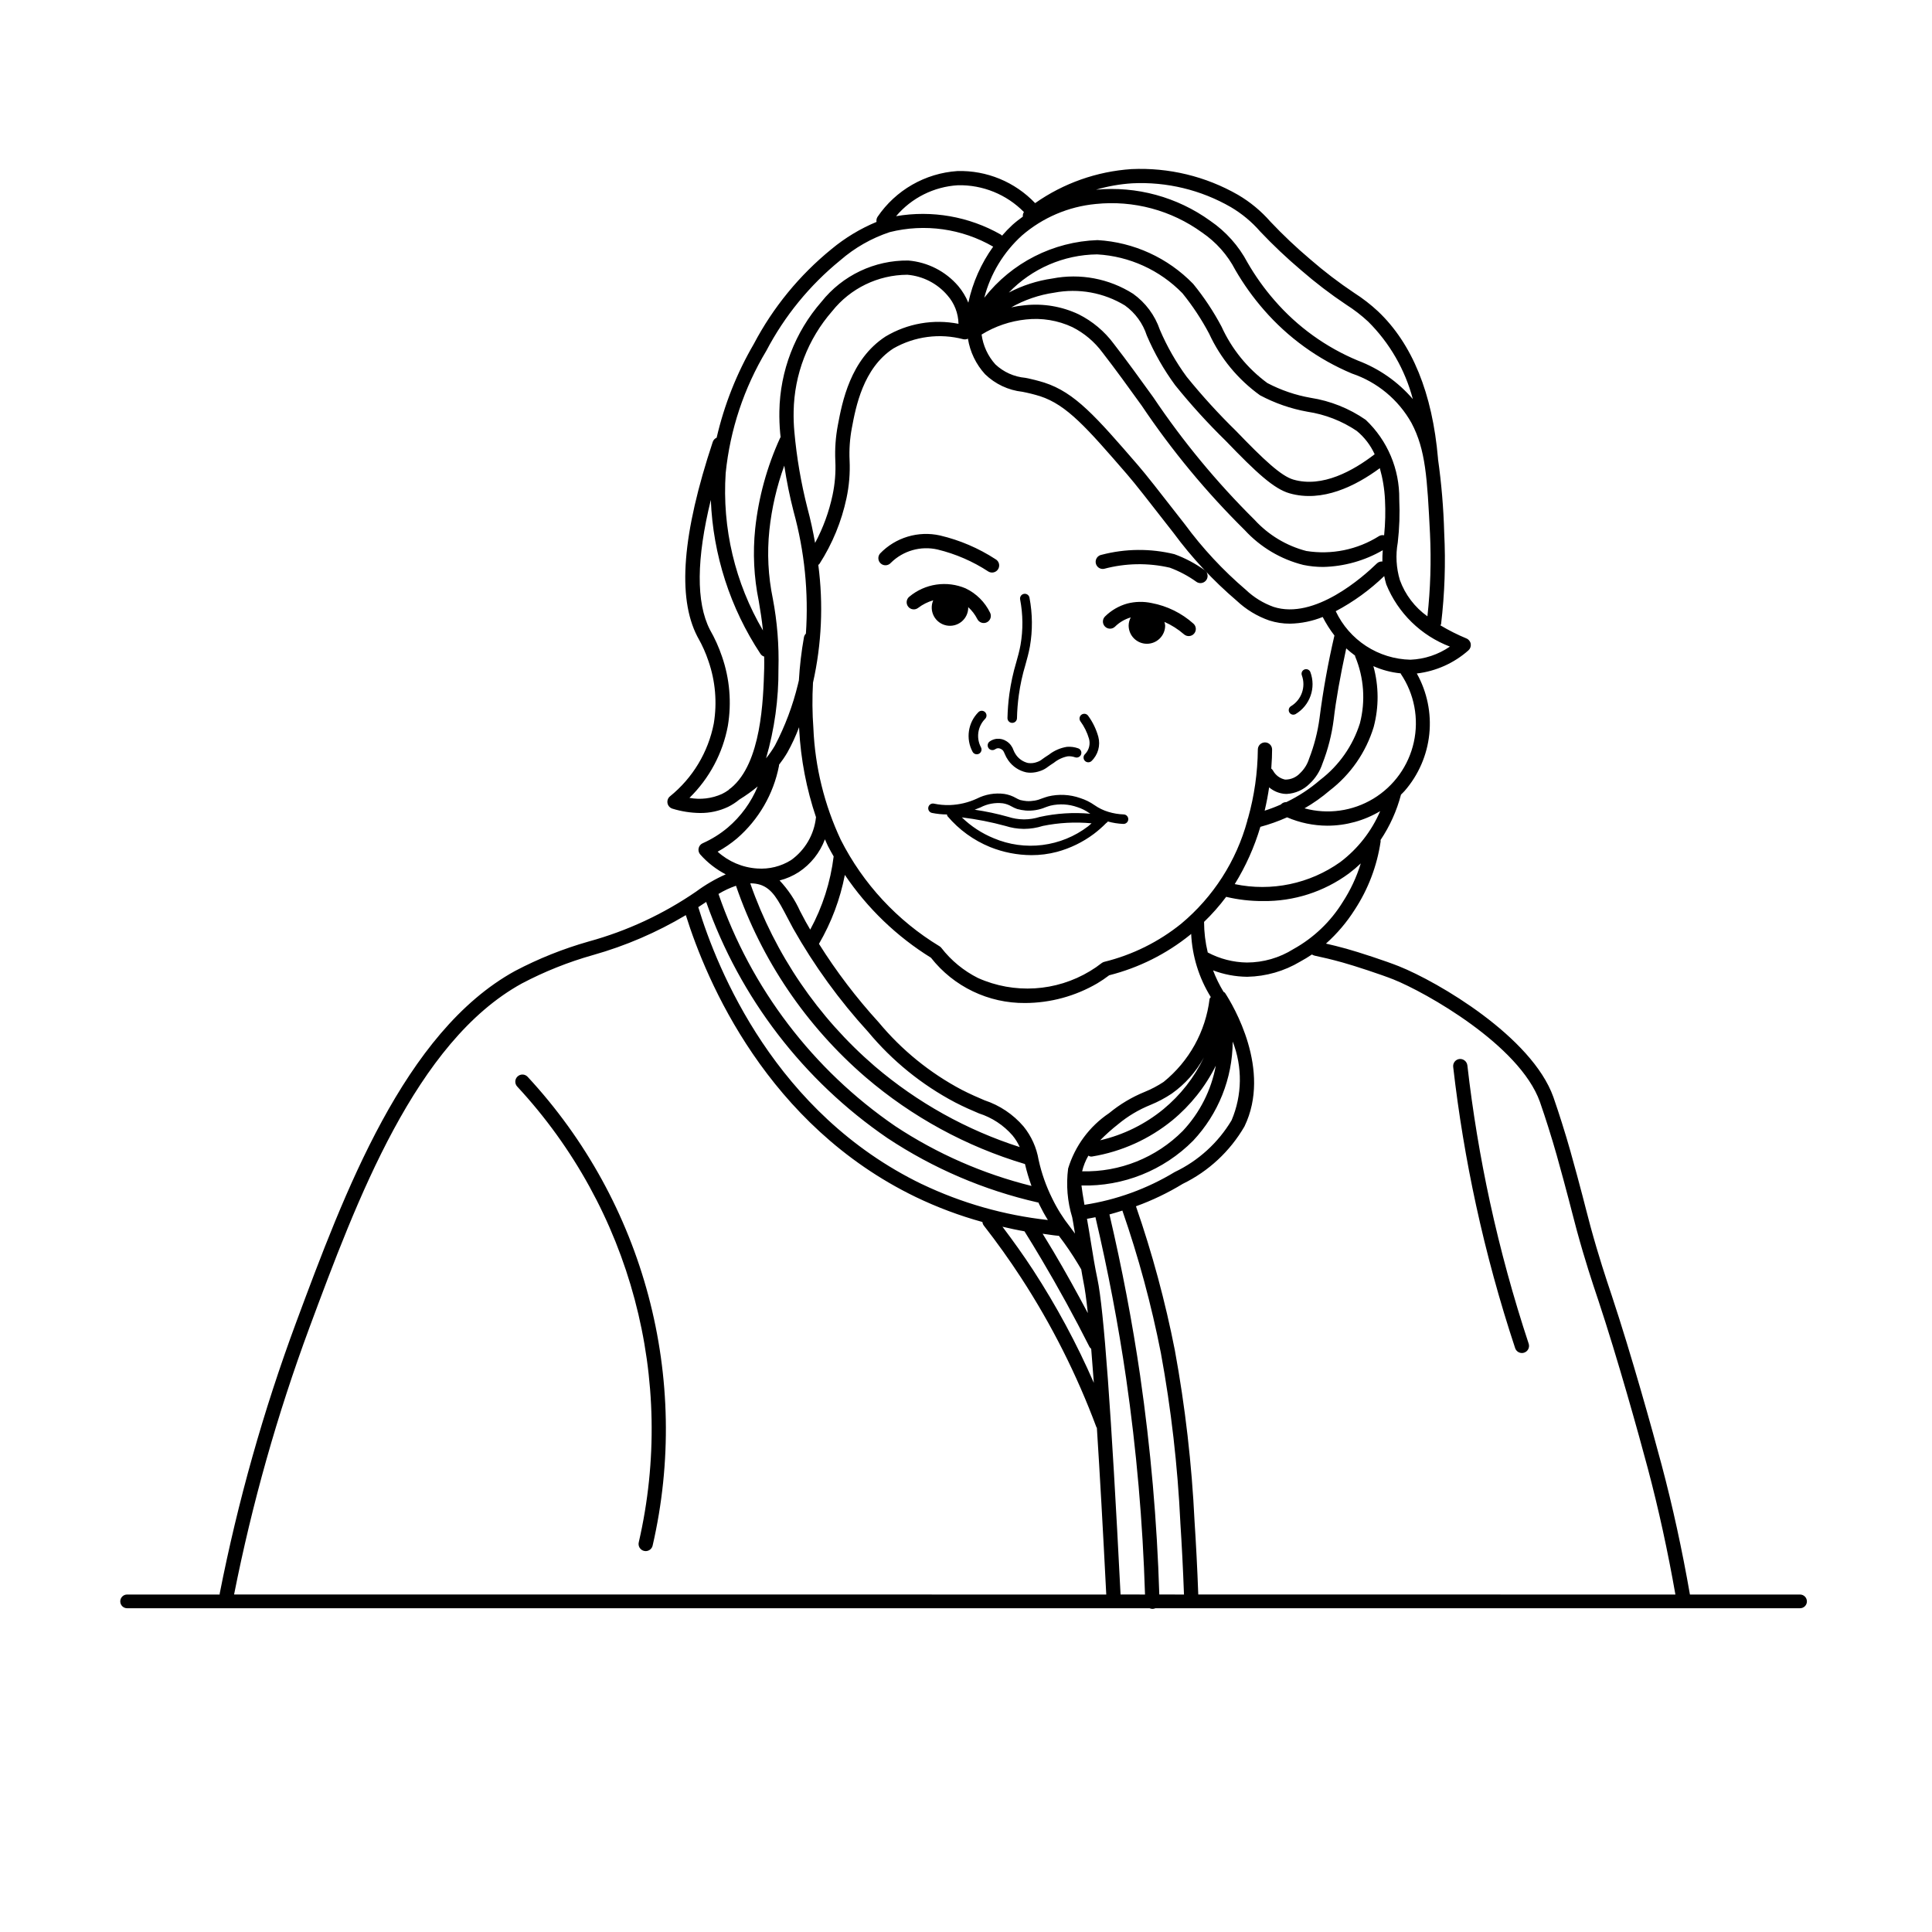 <?xml version="1.0" encoding="UTF-8"?>
<!-- Uploaded to: ICON Repo, www.svgrepo.com, Generator: ICON Repo Mixer Tools -->
<svg fill="#000000" width="800px" height="800px" version="1.1" viewBox="144 144 512 512" xmlns="http://www.w3.org/2000/svg">
 <path d="m486.74 333.4c-0.551 0-1.031-0.371-1.172-0.902-0.137-0.531 0.098-1.09 0.578-1.363 2.766-1.688 3.965-5.086 2.867-8.137-0.121-0.297-0.117-0.629 0.008-0.926 0.129-0.293 0.363-0.527 0.664-0.648 0.617-0.246 1.32 0.051 1.57 0.672 1.562 4.176-0.09 8.871-3.922 11.152-0.18 0.102-0.387 0.152-0.594 0.152zm-67.035 14.906c0.73-0.246 1.41-0.617 2.012-1.098 0.367-0.262 0.84-0.605 1.578-1.07 1.066-0.859 2.324-1.449 3.668-1.707 0.656-0.051 1.312 0.039 1.934 0.258 0.656 0.23 1.375-0.113 1.605-0.77s-0.113-1.375-0.77-1.605c-0.957-0.34-1.977-0.473-2.988-0.395-1.746 0.281-3.394 1-4.785 2.09-0.801 0.5-1.312 0.867-1.711 1.156-0.398 0.332-0.855 0.586-1.344 0.754-0.789 0.312-1.652 0.41-2.492 0.281-1.273-0.309-2.391-1.07-3.148-2.141-0.293-0.414-0.531-0.863-0.719-1.336-0.312-0.926-0.93-1.723-1.754-2.254-0.762-0.516-1.676-0.758-2.594-0.684-0.695 0.066-1.359 0.312-1.93 0.719-0.562 0.402-0.695 1.188-0.293 1.754 0.398 0.562 1.184 0.699 1.75 0.305 0.203-0.148 0.441-0.242 0.695-0.27 0.367-0.012 0.727 0.094 1.027 0.309 0.395 0.246 0.5 0.465 0.789 1.121h-0.004c0.258 0.641 0.59 1.25 0.992 1.816 1.133 1.598 2.82 2.719 4.734 3.141 0.383 0.066 0.77 0.102 1.156 0.102 0.887-0.012 1.762-0.172 2.59-0.477zm-16.23-4.574c0.605-0.344 0.816-1.113 0.477-1.719-1.301-2.465-0.859-5.492 1.094-7.484 0.238-0.23 0.379-0.547 0.387-0.883 0.008-0.332-0.121-0.656-0.352-0.898-0.23-0.238-0.551-0.379-0.883-0.383-0.336-0.008-0.656 0.117-0.898 0.352-2.789 2.785-3.414 7.07-1.543 10.539 0.344 0.602 1.113 0.816 1.719 0.477zm29.77 1.969c1.742-1.66 2.438-4.137 1.816-6.461-0.551-1.98-1.449-3.844-2.656-5.504-0.379-0.586-1.156-0.75-1.742-0.375-0.586 0.379-0.75 1.16-0.375 1.742 1.039 1.41 1.82 2.992 2.312 4.676 0.391 1.418 0.012 2.941-0.996 4.012-0.262 0.219-0.422 0.527-0.449 0.863s0.082 0.672 0.301 0.926c0.219 0.254 0.535 0.414 0.871 0.434 0.336 0.023 0.668-0.09 0.918-0.312zm-19.734-11.363c0.043-2.039 0.207-4.07 0.484-6.094 0.371-2.727 0.957-5.422 1.754-8.055 0.441-1.578 0.859-3.074 1.188-4.848 0.742-4.289 0.703-8.672-0.113-12.945-0.125-0.684-0.781-1.141-1.465-1.016-0.688 0.125-1.141 0.781-1.016 1.469 0.766 3.973 0.805 8.051 0.113 12.039-0.301 1.66-0.703 3.098-1.133 4.617-0.824 2.75-1.434 5.559-1.828 8.402-0.289 2.117-0.453 4.246-0.504 6.383-0.004 0.332 0.121 0.656 0.352 0.898 0.234 0.238 0.551 0.379 0.887 0.383h0.023c0.684 0 1.246-0.547 1.258-1.234zm46.746-25.078c-3.117-2.789-6.938-4.668-11.047-5.441-2.129-0.457-4.332-0.414-6.445 0.121-2.231 0.621-4.266 1.801-5.914 3.426-0.746 0.73-0.758 1.93-0.023 2.676 0.73 0.742 1.926 0.758 2.672 0.023 1.164-1.148 2.598-1.988 4.168-2.441-0.359 0.664-0.555 1.402-0.566 2.16 0.008 2.668 2.172 4.824 4.84 4.824s4.832-2.156 4.84-4.824c-0.031-0.332-0.098-0.656-0.195-0.973 1.887 0.832 3.637 1.945 5.191 3.297 0.789 0.684 1.98 0.602 2.664-0.184 0.688-0.785 0.602-1.98-0.184-2.664zm-17.25 51.875c-0.023 0.676-0.582 1.211-1.258 1.215h-0.047c-1.391-0.059-2.773-0.273-4.113-0.645-0.109 0.191-0.277 0.348-0.477 0.445l-0.008 0.023c-1.016 1.027-2.102 1.98-3.254 2.848-2.918 2.176-6.223 3.781-9.738 4.731-2.211 0.582-4.492 0.875-6.781 0.871-3.75-0.02-7.457-0.746-10.934-2.141-4.367-1.781-8.242-4.586-11.293-8.18-0.113-0.133-0.098-0.305-0.148-0.461-1.332-0.008-2.66-0.145-3.965-0.406-0.684-0.145-1.117-0.809-0.977-1.488 0.141-0.684 0.805-1.121 1.488-0.977 1.391 0.297 2.812 0.426 4.234 0.379 2.469-0.09 4.891-0.668 7.133-1.699 2.25-1.148 4.797-1.586 7.301-1.25 1.094 0.172 2.144 0.543 3.106 1.102 0.348 0.199 0.715 0.371 1.098 0.508 0.559 0.137 1.125 0.234 1.699 0.285 1.422 0.082 2.84-0.168 4.144-0.727 0.508-0.18 1.008-0.355 1.52-0.496v-0.004c2.836-0.684 5.809-0.535 8.555 0.438 1.34 0.426 2.602 1.051 3.75 1.855 1.129 0.793 2.375 1.398 3.695 1.793 1.316 0.402 2.68 0.629 4.055 0.676 0.695 0.023 1.238 0.609 1.215 1.305zm-40.715-2.555c3 0.438 5.965 1.07 8.883 1.891 1.301 0.422 2.656 0.648 4.023 0.672l0.203 0.004c1.406-0.004 2.805-0.223 4.141-0.648 4.402-0.969 8.922-1.254 13.406-0.848l-0.281-0.18 0.004 0.004c-0.957-0.68-2.012-1.207-3.125-1.562-2.289-0.82-4.769-0.965-7.141-0.414-0.457 0.125-0.902 0.281-1.348 0.441-1.645 0.695-3.434 0.992-5.215 0.863-0.77-0.066-1.535-0.203-2.281-0.406-0.512-0.184-1.004-0.41-1.477-0.676-0.715-0.422-1.504-0.707-2.328-0.836-2.047-0.242-4.121 0.141-5.945 1.102-0.484 0.195-0.992 0.398-1.52 0.594zm30.047 4.426c0.328-0.246 0.609-0.551 0.93-0.812v-0.004c-4.312-0.41-8.66-0.176-12.902 0.691-1.609 0.512-3.285 0.777-4.977 0.785l-0.23-0.004c-1.582-0.027-3.152-0.285-4.66-0.766-3.809-1.039-7.688-1.801-11.605-2.281 2.438 2.367 5.305 4.242 8.449 5.527 4.074 1.727 8.531 2.344 12.922 1.789 4.387-0.551 8.555-2.25 12.074-4.93zm-115.39 190.62c10.234-44.355-2.172-90.895-33.129-124.27-0.719-0.758-1.914-0.789-2.672-0.066-0.758 0.719-0.785 1.918-0.066 2.672 30.086 32.43 42.145 77.66 32.199 120.76-0.121 0.488-0.039 1.004 0.219 1.43 0.262 0.43 0.68 0.734 1.168 0.855 0.148 0.035 0.297 0.055 0.449 0.055 0.871-0.004 1.629-0.598 1.832-1.441zm230.97-51.16c0.477-0.156 0.871-0.496 1.094-0.945 0.223-0.449 0.262-0.965 0.102-1.441-4.074-12.309-7.496-24.824-10.254-37.496-2.594-11.938-4.609-24.141-5.992-36.273-0.141-1.027-1.059-1.758-2.09-1.668-1.035 0.117-1.781 1.055-1.668 2.09 1.402 12.266 3.438 24.594 6.062 36.66 2.781 12.801 6.242 25.445 10.359 37.879 0.258 0.773 0.98 1.293 1.793 1.293 0.203 0 0.402-0.031 0.594-0.098zm74.934 65.918c0 0.48-0.191 0.945-0.531 1.285-0.34 0.34-0.805 0.531-1.285 0.531h-170.84c-0.23 0.105-0.48 0.164-0.734 0.172h-0.051c-0.266-0.004-0.523-0.062-0.766-0.172h-270.96c-1 0-1.812-0.812-1.812-1.816s0.812-1.816 1.812-1.816h24.535c-0.004-0.074-0.004-0.152 0-0.23 4.812-24.445 11.582-48.465 20.242-71.828 12.754-34.316 28.621-77.027 58.02-93.188 6.219-3.273 12.766-5.894 19.527-7.812 10.164-2.789 19.789-7.262 28.477-13.23 2.441-1.805 5.07-3.336 7.844-4.566-2.559-1.328-4.852-3.117-6.766-5.277-0.391-0.449-0.547-1.062-0.418-1.648 0.129-0.582 0.527-1.074 1.074-1.316 2.398-1.066 4.641-2.465 6.652-4.156 3.469-2.953 6.188-6.688 7.93-10.898-1.535 1.27-3.16 2.426-4.856 3.469-0.918 0.758-1.922 1.41-2.988 1.941-2.324 1.102-4.871 1.656-7.445 1.625-2.473-0.031-4.926-0.414-7.293-1.141-0.668-0.199-1.176-0.75-1.316-1.434-0.141-0.688 0.109-1.395 0.652-1.84 6.023-4.867 10.137-11.707 11.609-19.312 0.914-5.547 0.426-11.238-1.422-16.551-0.707-2.109-1.613-4.148-2.711-6.082l-0.262-0.484c-5.301-10.344-3.953-27.191 4.121-51.496 0.168-0.5 0.543-0.906 1.031-1.117 2.016-8.727 5.336-17.102 9.848-24.84 5.094-9.68 12.094-18.23 20.582-25.137 3.598-2.984 7.625-5.418 11.941-7.211-0.082-0.465 0.012-0.941 0.266-1.336 4.812-7.086 12.621-11.566 21.168-12.141 7.762-0.215 15.246 2.875 20.598 8.5 7.519-5.281 16.34-8.398 25.508-9.016 9.875-0.461 19.68 1.902 28.258 6.82 3.227 1.895 6.125 4.293 8.586 7.109 3.332 3.523 6.856 6.856 10.559 9.984 3.691 3.211 7.582 6.18 11.648 8.895 2.242 1.434 4.352 3.066 6.301 4.879 9.066 8.578 14.414 21.703 15.906 39.02 0.004 0.027-0.012 0.051-0.008 0.074 0.922 6.508 1.473 13.059 1.652 19.629 0.406 8.055 0.129 16.133-0.828 24.145-0.016 0.141-0.137 0.223-0.184 0.352v-0.004c2.215 1.328 4.523 2.492 6.91 3.481 0.602 0.254 1.027 0.797 1.133 1.441 0.102 0.645-0.133 1.293-0.621 1.723-3.828 3.387-8.598 5.519-13.672 6.121 2.731 4.891 3.887 10.504 3.309 16.074s-2.863 10.828-6.543 15.051c-0.305 0.348-0.641 0.648-0.957 0.977-1.121 4.285-2.953 8.348-5.418 12.023 0.02 0.133 0.027 0.27 0.02 0.402-0.953 6.461-3.297 12.637-6.879 18.098-2.109 3.324-4.668 6.336-7.606 8.957 1.625 0.371 3.332 0.785 5.383 1.352 3.312 0.914 10.535 3.285 13.934 4.644 10.434 4.172 35.227 18.691 40.941 34.652 0.297 0.832 1.797 5.18 3.473 10.766 0.523 1.742 1.266 4.281 2.848 10.137 1.113 4.121 1.812 6.828 2.371 9.02 0.422 1.629 0.766 2.977 1.16 4.422 2.18 7.965 4.168 13.902 5.352 17.453l0.281 0.84c5.137 15.457 10.875 36.055 13.191 44.785 2.945 11.059 5.469 22.648 7.519 34.434h29.184c0.48 0 0.945 0.191 1.285 0.531 0.34 0.344 0.531 0.805 0.531 1.285zm-118.23-195.57c-1 0.949-2.055 1.84-3.156 2.668-6.598 4.856-14.598 7.422-22.785 7.309-3.277 0.016-6.547-0.359-9.734-1.117-1.77 2.367-3.727 4.586-5.856 6.637 0.008 2.731 0.336 5.449 0.977 8.105 3.199 1.699 6.754 2.613 10.375 2.664 4.367-0.008 8.648-1.246 12.344-3.57 5.352-2.969 9.852-7.266 13.062-12.477 2.059-3.168 3.664-6.606 4.773-10.219zm-72.332 119.18c-0.402-3.734-0.785-6.512-1.145-8.195-0.238-1.125-0.398-2.266-0.605-3.398l-0.785-1.328v-0.004c-1.574-2.621-3.293-5.148-5.148-7.578l-0.02 0.008c-0.055 0-0.109 0-0.168-0.004-1.391-0.121-2.738-0.371-4.113-0.543 0.953 1.555 1.906 3.094 2.852 4.691 3.184 5.352 6.203 10.836 9.133 16.352zm-12.375-14.426c-1.465-2.473-2.938-4.891-4.414-7.254-1.973-0.332-3.898-0.781-5.836-1.219 2.82 3.734 5.562 7.562 8.113 11.473 6.184 9.508 11.57 19.508 16.102 29.902-0.238-3.293-0.473-6.305-0.699-9.031h-0.004c-0.172-0.129-0.32-0.289-0.434-0.473-3.981-7.894-8.297-15.766-12.828-23.398zm-69.617-156.34c0.062 8.027-1.043 16.02-3.281 23.727 0.867-1.066 1.656-2.199 2.352-3.383 2.684-5.137 4.731-10.586 6.094-16.219 0.078-0.289 0.168-0.711 0.25-1.047 0.223-3.84 0.672-7.664 1.348-11.453 0.074-0.355 0.25-0.684 0.512-0.938 0.742-10.887-0.359-21.816-3.254-32.332-1.035-4.019-1.859-8.086-2.477-12.184-2 5.519-3.328 11.262-3.949 17.102-0.633 6.055-0.324 12.172 0.91 18.133 1.168 6.125 1.668 12.359 1.496 18.594zm7.668-42.629c0.863 3.215 1.516 6.293 2.043 9.281 2.129-3.973 3.684-8.227 4.621-12.637 0.641-3.004 0.891-6.078 0.738-9.148-0.141-3.137 0.082-6.285 0.664-9.371 1.145-6.098 3.273-17.445 12.656-23.551 5.805-3.469 12.688-4.664 19.324-3.359-0.047-2.789-1.094-5.473-2.945-7.559-2.684-3.141-6.5-5.094-10.617-5.441-7.762 0.035-15.086 3.586-19.918 9.66-6.43 7.367-10.047 16.773-10.207 26.551-0.035 1.801 0.027 3.598 0.191 5.391 0.609 6.809 1.766 13.559 3.449 20.184zm1.594 58.453c0.441 10.223 2.91 20.258 7.262 29.52 5.914 11.66 14.977 21.426 26.16 28.195 0.188 0.113 0.355 0.262 0.492 0.438 2.594 3.344 5.902 6.066 9.688 7.969 9.598 4.305 20.699 3.625 29.703-1.82 1.066-0.637 2.09-1.34 3.066-2.109 0.207-0.164 0.449-0.281 0.707-0.348 7.457-1.832 14.422-5.281 20.398-10.105 8.496-7.094 14.613-16.625 17.523-27.305 0.02-0.246 0.09-0.488 0.199-0.707 1.656-5.91 2.523-12.012 2.582-18.148 0-1.043 0.848-1.887 1.891-1.887 1.043 0 1.887 0.844 1.887 1.887 0 1.223-0.055 2.969-0.219 5.055h0.004c0.191 0.148 0.352 0.332 0.473 0.543 0.664 1.219 1.828 2.082 3.188 2.367 1.504 0.023 2.945-0.594 3.965-1.695 1.117-1.059 1.941-2.383 2.398-3.852 1.348-3.461 2.277-7.074 2.766-10.758 0.941-7.356 2.262-14.656 3.945-21.879-1.188-1.535-2.227-3.18-3.109-4.906-2.758 1.113-5.695 1.711-8.664 1.77-1.867 0.008-3.719-0.277-5.496-0.844-3.207-1.117-6.141-2.894-8.617-5.223-6.262-5.34-11.891-11.387-16.777-18.012l-0.367-0.469c-6.488-8.332-9.75-12.512-11.91-15.012-10.629-12.27-15.961-18.426-23.109-20.734v0.004c-1.527-0.473-3.078-0.859-4.644-1.16-3.723-0.41-7.203-2.047-9.891-4.652-2.402-2.629-3.981-5.906-4.543-9.426-0.367 0.184-0.785 0.238-1.188 0.16-6.269-1.66-12.941-0.785-18.57 2.434-8.031 5.223-9.965 15.535-11.004 21.078-0.535 2.832-0.734 5.719-0.598 8.598 0.156 3.356-0.121 6.715-0.82 9.996-1.312 6.176-3.731 12.066-7.141 17.379-0.094 0.117-0.207 0.223-0.332 0.309 1.367 10.406 0.891 20.973-1.406 31.215-0.227 4.043-0.191 8.098 0.109 12.137zm148.74-72.672c-1.09-2.394-2.711-4.508-4.742-6.18-3.926-2.648-8.398-4.387-13.082-5.09-4.391-0.789-8.629-2.262-12.562-4.359-5.824-4.184-10.469-9.801-13.473-16.312-2.008-3.797-4.379-7.387-7.082-10.723-5.981-6.144-14.047-9.82-22.605-10.301-8.844 0.098-17.273 3.742-23.402 10.117 3.602-1.883 7.496-3.141 11.52-3.719 7.391-1.441 15.051 0.004 21.41 4.039 3.297 2.356 5.777 5.684 7.086 9.52 1.887 4.422 4.273 8.609 7.117 12.484 4.086 5.039 8.457 9.836 13.098 14.371 7.367 7.652 11.938 11.938 15.203 12.879 7.672 2.195 15.781-2.316 21.516-6.727zm-22.559 10.355c-4.137-1.191-8.715-5.406-16.812-13.816h0.004c-4.793-4.676-9.305-9.633-13.508-14.844-2.996-4.082-5.516-8.496-7.508-13.156-1.031-3.203-3.059-5.996-5.789-7.961-5.609-3.418-12.285-4.629-18.738-3.398-4.004 0.578-7.867 1.898-11.395 3.891 1.176-0.258 2.363-0.441 3.559-0.551 4.898-0.535 9.852 0.293 14.309 2.402 3.66 1.832 6.84 4.5 9.281 7.785 3.559 4.582 7.074 9.461 10.477 14.18 7.844 11.688 16.832 22.562 26.832 32.469 3.68 4.027 8.445 6.902 13.723 8.281 6.699 1.074 13.562-0.332 19.297-3.953 0.406-0.234 0.883-0.305 1.336-0.203 0.312-3.117 0.391-6.254 0.23-9.383-0.133-2.848-0.594-5.664-1.371-8.406-6.387 4.711-15.219 9.156-23.926 6.664zm-81.598-42.082-0.008 0.004c0.395 2.938 1.66 5.691 3.641 7.898 2.172 2.047 4.969 3.305 7.945 3.574 1.695 0.328 3.371 0.75 5.023 1.262 8.152 2.633 13.719 9.059 24.801 21.855 2.231 2.574 5.504 6.781 12.039 15.16l0.363 0.469v-0.004c4.715 6.414 10.156 12.262 16.211 17.43 2.109 2.008 4.617 3.551 7.356 4.531 10.863 3.5 23.711-7.945 27.387-11.527 0.387-0.367 0.914-0.547 1.445-0.496-0.02-0.996 0.023-1.988 0.102-2.996-4.809 2.785-10.242 4.309-15.797 4.434-1.762 0.004-3.516-0.176-5.242-0.531-5.961-1.488-11.352-4.688-15.516-9.207-10.195-10.066-19.355-21.133-27.34-33.031-3.379-4.691-6.879-9.543-10.395-14.074-2.094-2.824-4.816-5.121-7.953-6.707-3.836-1.797-8.098-2.504-12.309-2.035-4.168 0.43-8.184 1.793-11.754 3.992zm93.305 102.01c-0.508 4-1.508 7.926-2.977 11.688-0.672 2.047-1.848 3.894-3.426 5.363-1.613 1.609-3.762 2.566-6.035 2.688-0.32 0-0.637-0.02-0.949-0.062-1.379-0.199-2.672-0.781-3.727-1.684-0.281 1.922-0.668 3.996-1.184 6.188v-0.004c1.461-0.469 2.894-1.012 4.293-1.637 0.367-0.418 0.906-0.652 1.465-0.637 3.238-1.562 6.258-3.547 8.977-5.902 4.969-3.793 8.641-9.031 10.512-14.996 1.516-5.871 1.074-12.074-1.254-17.676-0.023-0.086-0.039-0.176-0.051-0.266-0.809-0.59-1.586-1.227-2.324-1.898-1.625 7.523-2.734 13.762-3.32 18.836zm-134.83 31.762c-1.336 3.555-3.762 6.598-6.93 8.691-1.566 1.008-3.285 1.758-5.09 2.215 2.242 2.387 4.078 5.129 5.426 8.113l1.484 2.801c0.016 0.031 0.449 0.816 1.215 2.113 3.266-6.019 5.371-12.602 6.207-19.398-0.5-0.906-1.027-1.766-1.496-2.715-0.305-0.613-0.539-1.215-0.816-1.82zm-17.098 12.055c-0.871-0.273-1.781-0.402-2.691-0.379 6.551 18.785 17.941 35.508 33.016 48.488 11.258 9.605 24.305 16.875 38.395 21.395-0.496-1.109-1.137-2.141-1.91-3.078-2.375-2.727-5.453-4.75-8.902-5.848-1.832-0.777-3.902-1.664-6.328-2.918h0.004c-8.824-4.652-16.641-10.992-23.016-18.66-7.644-8.363-14.32-17.566-19.895-27.43l-1.512-2.848c-2.5-4.769-4.008-7.648-7.16-8.723zm69.738 64.047c2.062 2.551 3.434 5.586 3.981 8.82 0.777 3.547 1.984 6.988 3.602 10.238 1.301 2.695 2.894 5.238 4.75 7.582 0.41 0.547 0.844 1.133 1.297 1.754-0.156-0.957-0.305-1.914-0.477-2.871l-0.254-1.422c-1.285-4.191-1.656-8.609-1.09-12.957 1.824-6 5.664-11.188 10.871-14.684 2.832-2.336 6-4.231 9.402-5.617 1.762-0.711 3.449-1.602 5.035-2.652 6.766-5.473 11.133-13.363 12.18-21.996 0.039-0.207 0.223-0.316 0.32-0.492-3.129-5.051-4.918-10.812-5.203-16.746-0.094 0.074-0.16 0.16-0.254 0.238-6.297 5.086-13.621 8.75-21.469 10.734-1.004 0.773-2.059 1.488-3.148 2.137-5.793 3.383-12.379 5.184-19.09 5.215-9.742 0.098-18.977-4.336-24.992-12-9.07-5.621-16.852-13.102-22.82-21.949-1.246 6.434-3.566 12.609-6.863 18.27 4.641 7.383 9.934 14.34 15.816 20.781 6.086 7.34 13.555 13.41 21.98 17.875 2.328 1.199 4.32 2.047 6.078 2.801 4.019 1.324 7.598 3.727 10.348 6.941zm18.16 7.961c-0.102 0.016-0.203 0.023-0.309 0.023-0.242-0.035-0.473-0.121-0.68-0.246-0.746 1.293-1.305 2.688-1.652 4.141 9.988 0.262 19.641-3.609 26.676-10.699 4.516-4.809 7.555-10.812 8.754-17.297-2.777 5.582-6.699 10.512-11.508 14.477-6.133 5.008-13.469 8.316-21.281 9.602zm18.879-12.52v-0.004c4.543-3.746 8.219-8.438 10.762-13.75-2.07 3.816-4.992 7.106-8.539 9.613-1.781 1.188-3.676 2.191-5.66 3-3.09 1.25-5.969 2.969-8.531 5.094-1.684 1.324-3.281 2.75-4.785 4.273 6.144-1.422 11.875-4.234 16.754-8.23zm-20.898 25.32c8.465-1.301 16.59-4.25 23.914-8.684 6.269-2.984 11.516-7.758 15.074-13.719 2.816-6.644 2.922-14.129 0.297-20.855-0.055 9.77-3.805 19.16-10.496 26.277-7.805 7.863-18.508 12.152-29.582 11.863 0.129 1.191 0.383 2.773 0.793 5.117zm78.367-104.33c-4.238 2.523-9.074 3.856-14.004 3.859-3.672-0.012-7.301-0.766-10.668-2.219-2.289 1.027-4.656 1.871-7.082 2.523-1.582 5.34-3.867 10.445-6.793 15.18 9.734 2.043 19.879-0.082 27.98-5.852 4.633-3.504 8.273-8.152 10.566-13.492zm5.477-36.367c-0.031-0.047-0.035-0.102-0.062-0.148-2.496-0.242-4.934-0.887-7.219-1.91 1.461 5.277 1.488 10.844 0.082 16.133-2.039 6.691-6.117 12.582-11.668 16.84-2.07 1.773-4.301 3.352-6.664 4.711 6.176 1.68 12.766 0.754 18.242-2.559 5.473-3.312 9.352-8.723 10.727-14.973 1.379-6.246 0.133-12.789-3.441-18.094zm-3.852-23.699h-0.004c-0.223-0.734-0.406-1.477-0.551-2.227-3.828 3.688-8.152 6.824-12.852 9.312 1.781 3.769 4.574 6.969 8.07 9.242 3.496 2.269 7.555 3.519 11.723 3.613 3.746-0.148 7.375-1.355 10.465-3.477-7.656-2.918-13.762-8.879-16.855-16.465zm-76.945-104.62c10.762-1.008 21.523 1.926 30.289 8.254 4.141 2.828 7.531 6.625 9.875 11.062 2.062 3.578 4.469 6.945 7.188 10.059 6.031 6.945 13.59 12.398 22.086 15.922 5.621 2.129 10.613 5.629 14.531 10.188-2.047-7.769-6.129-14.855-11.824-20.52-1.801-1.672-3.75-3.176-5.824-4.492-4.184-2.797-8.184-5.852-11.977-9.152-3.797-3.215-7.414-6.633-10.832-10.246-2.227-2.559-4.856-4.742-7.781-6.465-7.918-4.562-16.98-6.75-26.109-6.305-3.262 0.207-6.488 0.777-9.621 1.695zm-19.613 12.133c-4.867 4.41-8.344 10.145-9.992 16.504 7.258-9.281 18.254-14.875 30.031-15.277 9.598 0.559 18.637 4.695 25.332 11.598 2.875 3.519 5.391 7.312 7.519 11.328 2.699 5.941 6.879 11.09 12.141 14.953 3.602 1.891 7.469 3.211 11.473 3.914 5.242 0.816 10.227 2.809 14.586 5.828 5.777 5.457 9.004 13.086 8.895 21.035 0.18 3.836 0.047 7.684-0.395 11.5-0.598 3.312-0.406 6.723 0.562 9.945 1.402 3.867 3.949 7.211 7.297 9.598 0.805-7.281 1.031-14.609 0.684-21.926-0.754-14.762-1.125-22.172-4.906-29.316-3.457-6.172-9.082-10.84-15.785-13.098-8.961-3.762-16.941-9.527-23.32-16.859-2.863-3.277-5.402-6.828-7.582-10.594-2.066-3.984-5.098-7.394-8.812-9.918-8.145-5.91-18.188-8.602-28.199-7.559-7.219 0.688-14.043 3.606-19.527 8.344zm-33.363-5.117v0.004c9.512-1.637 19.301 0.074 27.695 4.84 0.145 0.09 0.273 0.199 0.387 0.324 0.867-1.008 1.789-1.965 2.766-2.867 0.906-0.809 1.828-1.508 2.75-2.18-0.051-0.426 0.047-0.859 0.281-1.219-4.598-4.664-10.91-7.231-17.457-7.098-6.363 0.367-12.301 3.332-16.422 8.199zm-35.277 109.79c-0.289-2.871-0.707-5.367-1.117-7.824-1.289-6.297-1.605-12.758-0.941-19.152 0.895-8.332 3.133-16.465 6.621-24.082 0.039-0.055 0.074-0.109 0.117-0.16-0.039-0.371-0.082-0.711-0.117-1.09-0.176-1.926-0.246-3.859-0.211-5.793 0.18-10.684 4.129-20.957 11.156-29.008 5.566-7 14.059-11.035 23.004-10.93 5.133 0.426 9.887 2.852 13.242 6.758 1.113 1.324 2.012 2.812 2.672 4.414 1.152-5.348 3.394-10.402 6.586-14.844-8.285-4.793-18.113-6.18-27.406-3.856-4.824 1.598-9.289 4.141-13.125 7.481-8.078 6.578-14.738 14.727-19.578 23.953-5.934 9.883-9.617 20.949-10.781 32.414-0.965 14.582 2.477 29.117 9.879 41.719zm0.328 10.039c0.031-1.133 0-2.094-0.008-3.117-0.391-0.117-0.727-0.363-0.961-0.695-8.035-12.148-12.594-26.266-13.176-40.82-3.82 15.598-3.941 27.168-0.242 34.387 1.293 2.258 2.367 4.637 3.199 7.102 2.051 5.902 2.582 12.227 1.555 18.395-1.352 7.25-4.902 13.914-10.176 19.074 2.906 0.539 5.91 0.18 8.609-1.031 0.613-0.301 1.203-0.652 1.758-1.055 0.125-0.156 0.273-0.289 0.441-0.398 0.066-0.039 0.125-0.086 0.191-0.129 8.062-6.609 8.566-23.305 8.809-31.711zm-1.844 53.047v-0.004c3.144 0.23 6.281-0.547 8.957-2.215 3.707-2.648 6.109-6.754 6.602-11.281l0.023-0.074c-2.535-7.516-4.039-15.34-4.465-23.258-0.016-0.203-0.012-0.41-0.027-0.613-0.871 2.324-1.918 4.582-3.129 6.746-0.664 1.117-1.398 2.191-2.195 3.215 0.008 0.098 0.004 0.199-0.004 0.297-1.461 7.469-5.379 14.23-11.129 19.215-1.59 1.336-3.309 2.516-5.129 3.516 2.894 2.629 6.594 4.203 10.496 4.453zm-10.273 6.746 0.004-0.004c8.609 25.008 25.035 46.582 46.852 61.539 11.043 7.297 23.25 12.652 36.098 15.84-0.688-1.898-1.266-3.836-1.727-5.801-15.539-4.629-29.934-12.473-42.242-23.023-15.75-13.562-27.602-31.07-34.344-50.727-1.617 0.555-3.176 1.281-4.637 2.172zm-5.352 3.496c5.035 16.543 20.441 54.629 59.277 73.414l0.004-0.008c10.508 5.019 21.789 8.23 33.367 9.504-0.824-1.32-1.574-2.68-2.254-4.074-0.102-0.203-0.16-0.367-0.254-0.562l0.004-0.004c-0.078-0.004-0.152-0.012-0.227-0.027-14.191-3.231-27.676-9.012-39.805-17.055-22.246-15.23-39.062-37.145-48.02-62.574l-0.156 0.109c-0.664 0.461-1.285 0.844-1.934 1.273zm108.12 182.16c-0.879-17.355-1.711-32.121-2.488-44.191-0.039-0.07-0.113-0.105-0.145-0.184l0.008-0.004c-5.176-13.879-11.859-27.141-19.938-39.555-3.09-4.746-6.426-9.41-9.902-13.863-0.199-0.27-0.32-0.586-0.352-0.922-6.074-1.676-11.988-3.894-17.668-6.625-39.402-19.062-55.438-57.172-60.934-74.703-7.703 4.59-15.973 8.148-24.605 10.582-6.527 1.84-12.844 4.363-18.844 7.523-28.164 15.484-43.762 57.465-56.297 91.195-8.527 23.012-15.207 46.664-19.973 70.738zm10.266 0 0.004-0.008c-0.59-19.176-2.262-38.309-5.008-57.297-2.07-14.242-4.82-28.594-8.129-42.688-0.746 0.145-1.488 0.305-2.246 0.426l0.07 0.391c0.344 1.918 0.656 3.848 0.965 5.777 0.527 3.293 1.059 6.582 1.75 9.84 1.66 7.809 3.664 35.172 6.117 83.551zm10.332 0c-0.258-6.984-0.594-13.379-0.965-19.066l0.004-0.004c-0.719-15.078-2.441-30.094-5.164-44.941-2.516-12.801-5.926-25.414-10.203-37.738-1.141 0.344-2.266 0.73-3.426 1.02 3.316 14.16 6.074 28.578 8.16 42.883h-0.004c2.773 19.172 4.461 38.48 5.055 57.84zm130.23 0c-2.012-11.453-4.461-22.715-7.324-33.465-2.309-8.695-8.016-29.195-13.121-44.562l-0.281-0.836c-1.199-3.586-3.211-9.59-5.41-17.656-0.402-1.461-0.754-2.824-1.176-4.477-0.562-2.18-1.254-4.867-2.367-8.973-1.566-5.797-2.297-8.305-2.82-10.035-1.648-5.484-3.121-9.758-3.414-10.578-5.383-15.051-30.312-29.023-38.785-32.414-3.203-1.281-10.344-3.629-13.535-4.512-2.926-0.812-5.219-1.344-7.418-1.809l0.004-0.012c-0.242-0.051-0.473-0.148-0.676-0.289-0.969 0.652-1.996 1.285-3.102 1.883-4.234 2.535-9.055 3.922-13.988 4.023h-0.176c-3.059-0.043-6.082-0.617-8.938-1.699 0.75 1.977 1.684 3.883 2.781 5.691 0.129 0.113 0.301 0.145 0.398 0.293 2.129 3.277 12.402 20.398 5.137 35.391-3.82 6.582-9.516 11.879-16.359 15.207-3.922 2.387-8.07 4.379-12.387 5.941 4.316 12.461 7.762 25.207 10.305 38.148 2.754 15.008 4.496 30.18 5.227 45.422 0.375 5.758 0.723 12.23 0.98 19.312zm-151.41-271.82c5.699-1.523 11.688-1.629 17.438-0.301 2.508 0.93 4.883 2.195 7.055 3.758 0.309 0.211 0.676 0.324 1.051 0.324 0.832 0 1.566-0.543 1.809-1.34 0.246-0.793-0.062-1.656-0.754-2.117-2.453-1.762-5.133-3.18-7.969-4.211-6.348-1.547-12.98-1.488-19.297 0.168-0.496 0.086-0.938 0.367-1.227 0.781-0.285 0.41-0.398 0.922-0.309 1.414 0.09 0.496 0.371 0.934 0.785 1.223 0.414 0.285 0.922 0.395 1.418 0.301zm-56.492-1.602c3.25-3.211 7.918-4.539 12.375-3.516 4.793 1.164 9.355 3.141 13.48 5.848 0.434 0.254 0.953 0.324 1.438 0.191 0.488-0.129 0.902-0.449 1.152-0.883 0.25-0.438 0.316-0.957 0.184-1.441-0.133-0.484-0.457-0.898-0.895-1.145-4.5-2.93-9.477-5.059-14.703-6.289-5.773-1.297-11.805 0.516-15.906 4.781-0.676 0.793-0.582 1.984 0.211 2.664 0.793 0.676 1.984 0.582 2.664-0.211zm19.805 6.781c-2.445-1.043-5.133-1.387-7.766-1-2.633 0.387-5.106 1.496-7.148 3.199-0.816 0.645-0.953 1.828-0.312 2.644 0.641 0.82 1.824 0.965 2.644 0.328 1.195-0.91 2.547-1.59 3.992-2.004-0.578 1.336-0.52 2.859 0.152 4.152 0.672 1.289 1.891 2.207 3.312 2.5 1.426 0.293 2.906-0.07 4.035-0.988 1.129-0.918 1.781-2.297 1.781-3.75 0-0.043-0.023-0.078-0.023-0.125 0.996 0.898 1.82 1.977 2.43 3.172 0.461 0.938 1.594 1.324 2.531 0.863 0.449-0.223 0.793-0.613 0.953-1.086 0.16-0.477 0.129-0.996-0.094-1.445-1.363-2.828-3.652-5.106-6.488-6.461z"/>
</svg>